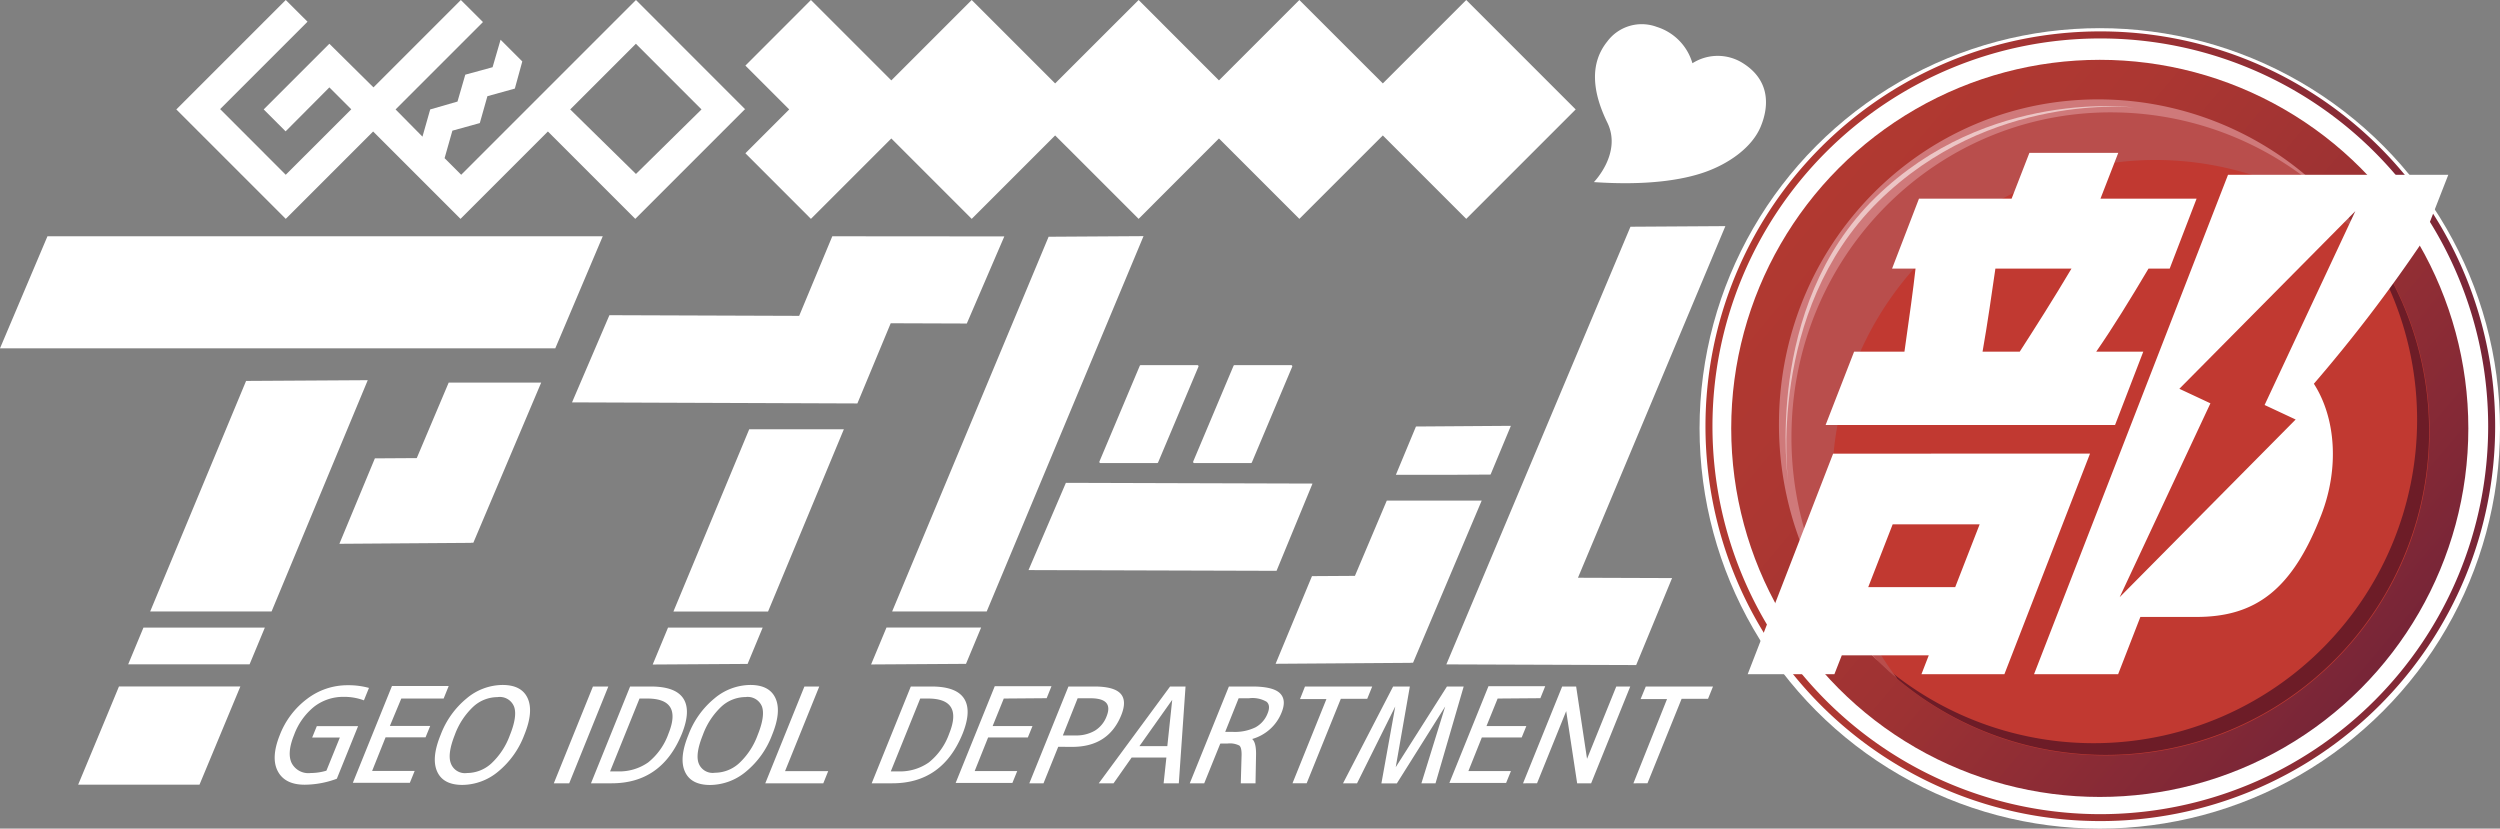 <svg id="レイヤー_1" data-name="レイヤー 1" xmlns="http://www.w3.org/2000/svg" xmlns:xlink="http://www.w3.org/1999/xlink" viewBox="0 0 371.92 123.27"><rect x="0" y="0" width="371.92" height="123.27" fill="#808080" stroke="none"/><defs><style>.cls-1{fill:#fff;}.cls-2{fill:url(#名称未設定グラデーション_2);}.cls-3{fill:url(#名称未設定グラデーション_2-2);}.cls-4{fill:#c13931;}.cls-5{fill:#6d1c27;}.cls-6{fill:#b94e4c;}.cls-7{fill:#cf797a;}.cls-8{fill:#ecc5c5;}</style><linearGradient id="名称未設定グラデーション_2" x1="253.72" y1="63.42" x2="371.2" y2="63.42" gradientUnits="userSpaceOnUse"><stop offset="0" stop-color="#b13931"/><stop offset="0.24" stop-color="#ac3732"/><stop offset="0.54" stop-color="#9d3233"/><stop offset="0.86" stop-color="#842936"/><stop offset="1" stop-color="#772537"/></linearGradient><linearGradient id="名称未設定グラデーション_2-2" x1="270.37" y1="28.49" x2="354.39" y2="98.98" xlink:href="#名称未設定グラデーション_2"/></defs><title>アートボード 2</title><circle class="cls-1" cx="312.38" cy="63.73" r="59.54"/><path class="cls-2" d="M312.46,4.67A58.74,58.74,0,1,0,371.2,63.42,58.74,58.74,0,0,0,312.46,4.67Zm0,116.45a57.7,57.7,0,1,1,57.7-57.7A57.7,57.7,0,0,1,312.46,121.12Z"/><circle class="cls-3" cx="312.38" cy="63.73" r="54.83"/><circle class="cls-4" cx="313.31" cy="64.25" r="48.13"/><path class="cls-5" d="M346,28.93A48.12,48.12,0,0,1,278.72,97.7,48.12,48.12,0,1,0,346,28.93Z"/><path class="cls-6" d="M320.66,23.8a47.88,47.88,0,0,1,31,11.43A48.12,48.12,0,1,0,282.28,101,48.18,48.18,0,0,1,320.66,23.8Z"/><path class="cls-7" d="M279.39,98.37a49.38,49.38,0,0,1-12.87-34.18c.43-26.85,22.2-48.1,48.63-47.46a47.83,47.83,0,0,1,32.38,13.68,47.91,47.91,0,0,0-34.24-15.61c-26.42-.64-48.2,20.61-48.63,47.46A49.37,49.37,0,0,0,279.39,98.37Z"/><path class="cls-8" d="M266,71.51s-3.76-25.74,13-42.12S317.5,16,317.5,16s-21.44-2.42-38.09,14S266,71.51,266,71.51Z"/><path class="cls-1" d="M272.71,67.49,260,100.3H272.9L274,97.49h12.94l-1.09,2.81h12.34l12.74-32.82Zm18.16,19.86H277.93L281.57,78h12.94Z"/><path class="cls-1" d="M364.23,26H331.46L302.6,100.3h12.51l3.31-8.52h8.34c8.85,0,14.27-4.09,18.57-15.17,2.68-6.9,2.19-14.4-1.1-19.52a225.55,225.55,0,0,0,16.06-21ZM336.9,60.25l4.62,2.16L315.34,88.84,328.84,60l-4.62-2.16L350.4,31.41Z"/><path class="cls-1" d="M318.85,52.32h-7c2.53-3.66,5.05-7.76,7.78-12.36h3.15l4-10.4h-14.3l2.65-6.82H301.91l-2.65,6.82H285.48l-4,10.4h3.49c-.34,3.07-.91,7.16-1.65,12.36h-7.49l-4.24,10.91h43.06Zm-18.38,0h-5.53c.78-4.43,1.35-8.52,1.91-12.36h11.32C305.44,44.56,302.83,48.65,300.47,52.32Z"/><path class="cls-1" d="M51.7,101.94a11.42,11.42,0,0,1,3.19.4l-.75,1.85a8.35,8.35,0,0,0-3-.52,7.06,7.06,0,0,0-4.39,1.45,9.67,9.67,0,0,0-3,4.21q-1.07,2.64-.38,4.15A2.8,2.8,0,0,0,46.23,115a8.18,8.18,0,0,0,2.33-.35l2-4.93H46.44l.69-1.69h6.14l-3.16,7.82a13.9,13.9,0,0,1-4.78.89q-2.94,0-4-2t.29-5.38a12.2,12.2,0,0,1,4.09-5.41A9.89,9.89,0,0,1,51.7,101.94Z"/><path class="cls-1" d="M59.7,103.92,58,108H64l-.69,1.69H57.36l-2,5h6.33l-.72,1.77H52.49l5.82-14.4h8.44L66,103.92Z"/><path class="cls-1" d="M69.42,103.9a8.38,8.38,0,0,1,5.33-2q2.87,0,3.76,2T78,109.33a12.94,12.94,0,0,1-3.87,5.44,8.42,8.42,0,0,1-5.34,2q-2.87,0-3.76-2t.52-5.44A12.86,12.86,0,0,1,69.42,103.9Zm-2.36,9.63A2.23,2.23,0,0,0,69.49,115a5.39,5.39,0,0,0,3.59-1.41,10.75,10.75,0,0,0,2.77-4.21q1.13-2.8.64-4.22A2.28,2.28,0,0,0,74,103.71a5.35,5.35,0,0,0-3.59,1.42,10.87,10.87,0,0,0-2.76,4.22Q66.55,112.14,67.06,113.53Z"/><path class="cls-1" d="M82.39,116.53l5.82-14.4H90.5l-5.82,14.4Z"/><path class="cls-1" d="M101.45,109.14q-3,7.39-10.46,7.39H87.92l5.82-14.4h3.07q3.69,0,4.85,1.79T101.45,109.14Zm-2,0q2.11-5.22-3.17-5.22H95.14l-4.38,10.84H91.9a7.47,7.47,0,0,0,4.53-1.34A9.58,9.58,0,0,0,99.45,109.14Z"/><path class="cls-1" d="M106.29,103.9a8.38,8.38,0,0,1,5.33-2q2.87,0,3.76,2t-.52,5.44a12.94,12.94,0,0,1-3.87,5.44,8.42,8.42,0,0,1-5.34,2q-2.87,0-3.76-2t.52-5.44A12.86,12.86,0,0,1,106.29,103.9Zm-2.36,9.63a2.23,2.23,0,0,0,2.43,1.43,5.39,5.39,0,0,0,3.59-1.41,10.75,10.75,0,0,0,2.77-4.21q1.13-2.8.64-4.22a2.28,2.28,0,0,0-2.45-1.42,5.35,5.35,0,0,0-3.59,1.42,10.87,10.87,0,0,0-2.76,4.22Q103.43,112.14,103.93,113.53Z"/><path class="cls-1" d="M121.88,102.13l-5.09,12.59h6.42l-.73,1.81h-8.63l5.82-14.4Z"/><path class="cls-1" d="M143.21,109.14q-3,7.39-10.46,7.39h-3.07l5.82-14.4h3.07q3.69,0,4.85,1.79T143.21,109.14Zm-2,0q2.11-5.22-3.17-5.22H136.9l-4.38,10.84h1.14a7.47,7.47,0,0,0,4.53-1.34A9.58,9.58,0,0,0,141.21,109.14Z"/><path class="cls-1" d="M149.33,103.92l-1.66,4.1h5.93l-.69,1.69H147l-2,5h6.33l-.72,1.77h-8.44l5.82-14.4h8.44l-.72,1.79Z"/><path class="cls-1" d="M157.43,111.1l-2.19,5.43h-2.11l5.82-14.4h3.84q2.94,0,3.91,1.06t.11,3.2q-1.91,4.72-7.28,4.72Zm.69-1.69H160a5.48,5.48,0,0,0,2.88-.71,4.24,4.24,0,0,0,1.74-2.12q1.09-2.7-2.39-2.7h-1.91Z"/><path class="cls-1" d="M163.46,116.53l10.61-14.4h2.3l-1,14.4h-2.26l.41-3.83h-5.17l-2.69,3.83Zm6.05-5.53h4.15l.73-6.89h0Z"/><path class="cls-1" d="M181.54,110.62l-2.39,5.91H177l5.82-14.4h3.44q3.13,0,4.15,1t.24,2.89a6.54,6.54,0,0,1-1.74,2.48,6.72,6.72,0,0,1-2.63,1.44l0,0q.61.52.58,2.35l-.08,4.24h-2.19l.12-4.24c0-.71-.09-1.16-.33-1.37a3.07,3.07,0,0,0-1.73-.31Zm4.26-6.74h-1.53l-2,5h1.14a7,7,0,0,0,3.37-.68,4,4,0,0,0,1.8-2.07c.32-.78.27-1.36-.15-1.73A4.15,4.15,0,0,0,185.8,103.88Z"/><path class="cls-1" d="M194.14,102.13h10l-.74,1.83h-3.93l-5.08,12.57h-2.11L197.33,104H193.4Z"/><path class="cls-1" d="M199.8,116.53l7.45-14.4h2.49l-2.1,12h0l7.62-12h2.49l-4.19,14.4h-2.1L215,105.1h0l-7.19,11.44h-2.3l2.06-11.44h0l-5.69,11.44Z"/><path class="cls-1" d="M222.8,103.92l-1.66,4.1h5.93l-.69,1.69h-5.93l-2,5h6.33l-.72,1.77h-8.44l5.82-14.4h8.44l-.72,1.79Z"/><path class="cls-1" d="M226.58,116.53l5.82-14.4h2.08l1.62,10.76h0l4.35-10.76h2.08l-5.82,14.4h-2.08L233,105.79h0l-4.34,10.74Z"/><path class="cls-1" d="M244.84,102.13h10l-.74,1.83h-3.93l-5.08,12.57H243L248,104h-3.93Z"/><polygon class="cls-1" points="206.31 74.47 201.57 85.67 195.18 85.71 189.77 98.75 209.85 98.61 209.86 98.59 210.22 98.59 220.43 74.47 206.31 74.47"/><polygon class="cls-1" points="221.75 70.6 224.77 63.35 210.65 63.45 207.66 70.64 215.24 70.64 221.75 70.6"/><polygon class="cls-1" points="256.68 33.64 242.56 33.73 215.17 98.84 243.41 98.94 248.75 86 234.75 85.95 256.68 33.64"/><polygon class="cls-1" points="123.82 35.15 118.89 46.99 90.66 46.89 85.1 59.86 127.55 60.02 127.64 59.81 127.64 59.81 127.65 59.78 127.68 59.71 127.68 59.71 132.51 48.09 143.83 48.13 149.41 35.17 123.82 35.15"/><polygon class="cls-1" points="100.18 90.98 114.26 90.98 125.54 63.86 111.46 63.86 100.18 90.98"/><polygon class="cls-1" points="97.1 98.86 111.22 98.77 113.46 93.37 99.38 93.37 97.1 98.86"/><polygon class="cls-1" points="129.59 98.85 143.71 98.76 145.96 93.36 131.88 93.36 129.59 98.85"/><polygon class="cls-1" points="170.12 35.13 156 35.22 132.72 90.97 146.79 90.97 170.12 35.13"/><polygon class="cls-1" points="158.57 71.83 153.01 84.81 189.91 84.92 195.26 71.94 158.57 71.83"/><path class="cls-1" d="M163.7,68.89h8.44a.17.17,0,0,0,.15-.1l6-14.24a.17.17,0,0,0-.15-.23h-8.43a.17.17,0,0,0-.15.1l-6,14.24A.17.17,0,0,0,163.7,68.89Z"/><path class="cls-1" d="M186.24,68.79l6-14.24a.17.17,0,0,0-.15-.23h-8.43a.17.17,0,0,0-.15.1l-6,14.24a.17.17,0,0,0,.15.23h8.44A.17.17,0,0,0,186.24,68.79Z"/><polygon class="cls-1" points="7.06 35.15 0 51.82 82.61 51.82 89.67 35.15 7.06 35.15"/><polygon class="cls-1" points="62 68.15 55.77 68.19 50.49 80.9 70.06 80.76 70.07 80.74 70.42 80.74 80.51 56.92 66.75 56.92 62 68.15"/><polygon class="cls-1" points="15.85 106.59 15.85 106.59 11.63 116.73 29.68 116.73 35.76 102.12 17.7 102.12 15.85 106.59"/><polygon class="cls-1" points="19.07 98.83 37.13 98.83 39.4 93.37 21.34 93.37 19.07 98.83"/><polygon class="cls-1" points="50.49 66.7 54.71 56.56 36.61 56.67 22.34 90.97 40.4 90.97 50.49 66.7 50.49 66.7"/><path class="cls-1" d="M94.61,25.88l-9.78-9.6,9.77-9.77,9.76,9.77-9.75,9.6m16.27-9.6L94.61,0l-26,26-2.47-2.47,1.16-4.09,4.08-1.13,1.13-4,4.08-1.13L77.7,9.14,74.47,5.91,73.28,10l-4.06,1.11-1.16,4L64,16.28l-1.15,4.05-4-4.05,13-13L68.56,0l-13,13L49,6.51l-9.77,9.77,3.26,3.26L49,13l3.26,3.26L42.51,26l-9.76-9.77,13-13L42.51,0,26.23,16.28,42.51,32.56l13-13,13,13,13-13,13,13,16.28-16.28"/><path class="cls-1" d="M251.78,9.41a7,7,0,0,1,7.53,0c4,2.53,3.91,6.35,2.62,9.44s-4.7,5.46-8.17,6.71-8.85,2.06-16.64,1.53c0,0,4.22-4.31,2-8.85s-2.67-8.78,0-12.08A6.39,6.39,0,0,1,246.47,4,8,8,0,0,1,251.78,9.41Z"/><polygon class="cls-1" points="218.13 0 205.72 12.41 193.3 0 181.34 11.96 169.39 0 156.97 12.41 144.56 0 132.6 11.96 120.64 0 110.89 9.76 117.41 16.28 110.89 22.8 120.64 32.56 132.6 20.6 144.56 32.56 156.97 20.15 159.63 22.8 159.63 22.8 169.39 32.56 181.34 20.6 193.3 32.56 205.72 20.15 218.13 32.56 234.41 16.28 218.13 0"/></svg>